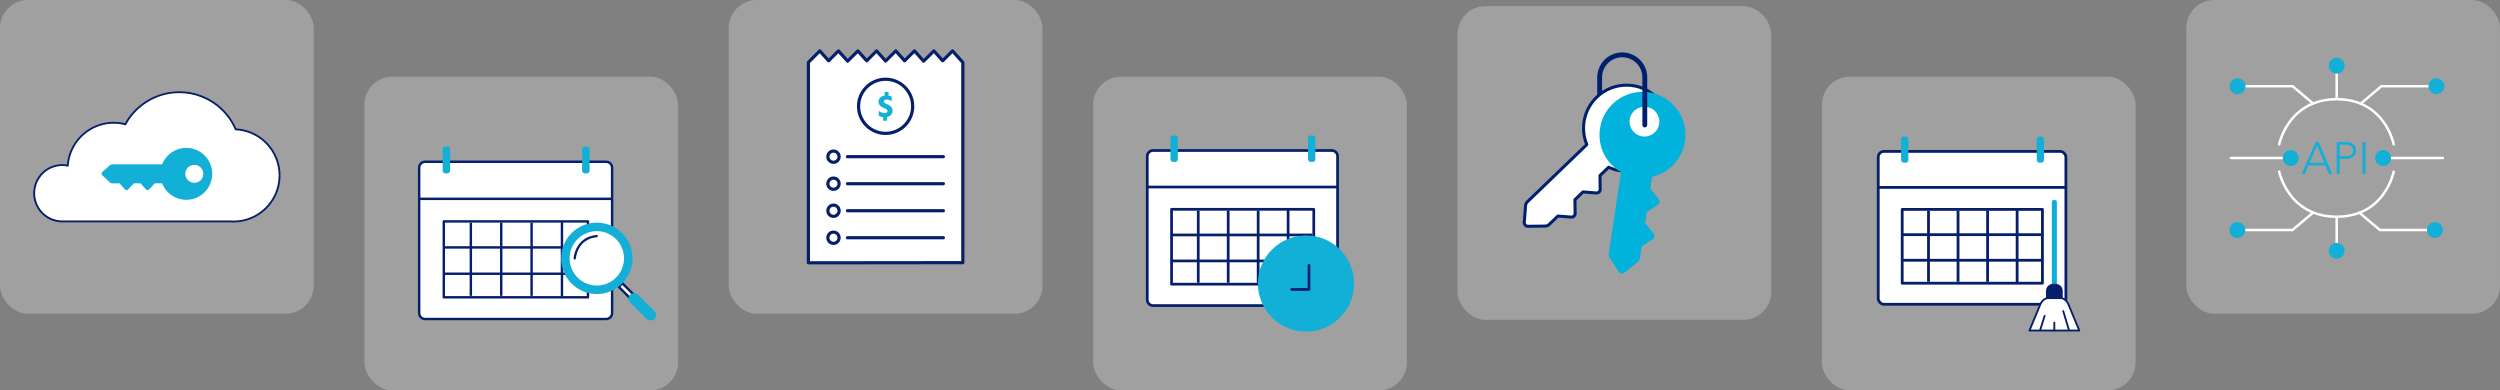 <?xml version="1.0" encoding="UTF-8"?> <svg xmlns="http://www.w3.org/2000/svg" id="Layer_1" viewBox="0 0 438.082 68.415"><rect x="0" y="0" width="438.082" height="68.415" fill="#808080" stroke="none"/><g><rect x="191.553" y="13.438" width="54.976" height="54.976" rx="4.901" ry="4.901" style="fill:#fff; opacity:.25;"></rect><g><rect x="201.038" y="26.37" width="33.347" height="27.173" rx="1.017" ry="1.017" style="fill:#fff;"></rect><path d="M233.369,53.782h-31.313c-.693,0-1.255-.562-1.256-1.256V27.387c0-.693,.563-1.255,1.256-1.256h31.313c.693,0,1.255,.563,1.256,1.256v25.14c0,.693-.563,1.255-1.256,1.256Zm-31.313-27.173c-.43,0-.778,.349-.778,.778v25.14c0,.43,.349,.778,.778,.778h31.313c.43,0,.778-.349,.778-.778V27.387c0-.43-.349-.778-.778-.778h-31.313Z" style="fill:#051f6b;"></path><path d="M234.2,33.014h-32.985c-.132,0-.239-.107-.239-.239s.107-.239,.239-.239h32.985c.132,0,.239,.107,.239,.239s-.107,.239-.239,.239Z" style="fill:#051f6b;"></path><rect x="205.103" y="23.738" width="1.29" height="4.634" rx=".458" ry=".458" style="fill:#12afd7;"></rect><rect x="229.206" y="23.738" width="1.29" height="4.634" rx=".458" ry=".458" style="fill:#12afd7;"></rect><path d="M230.215,50.032h-24.919c-.132,0-.239-.107-.239-.239v-13.115c0-.132,.107-.239,.239-.239h24.919c.132,0,.239,.107,.239,.239v13.115c0,.132-.107,.239-.239,.239Zm-24.68-.477h24.441v-12.638h-24.441v12.638Z" style="fill:#051f6b;"></path><rect x="205.195" y="40.933" width="24.774" height=".477" style="fill:#051f6b;"></rect><rect x="205.195" y="45.483" width="24.774" height=".477" style="fill:#051f6b;"></rect><rect x="209.733" y="36.888" width=".477" height="12.653" style="fill:#051f6b;"></rect><rect x="214.982" y="36.888" width=".477" height="12.653" style="fill:#051f6b;"></rect><rect x="220.232" y="36.888" width=".477" height="12.653" style="fill:#051f6b;"></rect><rect x="225.482" y="36.809" width=".477" height="12.866" style="fill:#051f6b;"></rect><circle cx="228.854" cy="49.687" r="8.428" style="fill:#12afd7;"></circle><path d="M229.378,50.954h-3.051c-.132,0-.239-.107-.239-.239s.107-.239,.239-.239h2.812v-3.982c0-.132,.107-.239,.239-.239s.239,.107,.239,.239v4.221c0,.132-.107,.239-.239,.239Z" style="fill:#051f6b;"></path></g></g><g><rect width="54.976" height="54.976" rx="4.901" ry="4.901" style="fill:#fff; opacity:.25;"></rect><g><path d="M41.304,22.664c-1.649-3.826-5.453-6.506-9.884-6.506-4.077,0-7.624,2.268-9.449,5.611-.666-.173-1.351-.26-2.039-.26-4.27,0-7.764,3.311-8.06,7.505-.31-.061-.626-.092-.942-.092-2.727,0-4.938,2.211-4.938,4.938s2.211,4.938,4.938,4.938h29.404c.19,.013,.381,.022,.574,.022,4.464,0,8.083-3.619,8.083-8.083,0-4.331-3.407-7.866-7.687-8.073Z" style="fill:#fff;"></path><path d="M40.908,38.983c-.175,0-.36-.007-.579-.022H10.944c-.028,.001-.056,0-.084,0h-.071c-2.816-.073-5.04-2.415-4.968-5.231,.072-2.816,2.413-5.04,5.229-4.968,.226,.006,.45,.026,.673,.062,.427-4.536,4.45-7.867,8.986-7.441,.397,.037,.792,.104,1.179,.198,2.948-5.264,9.605-7.141,14.869-4.193,2.066,1.157,3.699,2.953,4.655,5.119,2.078,.126,4.013,1.023,5.457,2.534,3.147,3.29,3.032,8.508-.258,11.655-1.536,1.469-3.579,2.288-5.704,2.287Zm-29.792-.348h29.23c.215,.015,.393,.022,.562,.022,4.374,0,7.92-3.546,7.92-7.92,0-2.038-.785-3.997-2.193-5.471-1.41-1.475-3.305-2.341-5.338-2.44l-.102-.005-.04-.093c-2.313-5.376-8.547-7.859-13.923-5.546-2.18,.938-3.982,2.581-5.118,4.665l-.061,.112-.123-.032c-4.233-1.102-8.558,1.436-9.661,5.669-.122,.468-.201,.947-.235,1.43l-.013,.183-.18-.035c-.3-.059-.605-.089-.911-.089-2.637,0-4.775,2.137-4.776,4.774,0,2.637,2.137,4.775,4.774,4.776h.024l.164-.002v.002Z" style="fill:#051f6b;"></path><path d="M17.925,30.134l1.336-1.187c.108-.096,.247-.149,.391-.149h8.749c.665-1.69,2.31-2.887,4.236-2.887,2.514,0,4.551,2.038,4.551,4.551s-2.038,4.551-4.551,4.551c-1.926,0-3.571-1.197-4.236-2.887h-1.263l-.998,1.065c-.144,.154-.387,.162-.541,.017l-.024-.025-.94-1.057h-1.18l-.998,1.065c-.144,.154-.386,.162-.541,.018l-.024-.025-.94-1.057h-1.291c-.149,0-.293-.057-.402-.159l-1.341-1.256c-.158-.148-.166-.396-.018-.553l.026-.025Z" style="fill:#12afd7;"></path><circle cx="34.052" cy="30.463" r="1.577" style="fill:#fff;"></circle></g></g><g><rect x="383.105" width="54.976" height="54.976" rx="4.901" ry="4.901" style="fill:#fff; opacity:.25;"></rect><g><path d="M405.783,24.892h.535l2.346,5.574h-.583l-.606-1.48h-2.952l-.63,1.48h-.543l2.433-5.574Zm.244,.567l-1.299,3.054h2.559l-1.26-3.054Z" style="fill:#12afd7;"></path><path d="M409.468,24.892h1.606c.205,.001,.41,.024,.61,.067,.207,.042,.404,.121,.583,.232,.179,.114,.327,.269,.433,.453,.113,.192,.169,.432,.169,.72,0,.252-.046,.47-.138,.653-.087,.177-.213,.332-.37,.453-.16,.121-.342,.21-.536,.264-.206,.058-.419,.088-.634,.087h-1.204v2.645h-.52v-5.574Zm.52,2.456h1.181c.146,0,.291-.017,.433-.051,.135-.031,.263-.087,.378-.165,.112-.078,.204-.182,.267-.303,.068-.126,.102-.281,.103-.465,0-.178-.035-.331-.106-.457-.068-.123-.162-.229-.275-.311-.118-.083-.25-.143-.39-.177-.144-.036-.292-.055-.441-.055h-1.149v1.984Z" style="fill:#12afd7;"></path><path d="M413.986,24.892h.52v5.574h-.52v-5.574Z" style="fill:#12afd7;"></path><circle cx="409.465" cy="11.511" r="1.394" style="fill:#12afd7;"></circle><rect x="409.245" y="12.899" width=".439" height="4.494" style="fill:#fff;"></rect><circle cx="409.465" cy="43.95" r="1.394" style="fill:#12afd7;"></circle><rect x="409.245" y="38.069" width=".439" height="4.494" style="fill:#fff;"></rect><path d="M428.075,27.907h-9.092c-.121,0-.219-.098-.219-.22,0-.121,.098-.219,.219-.219h9.092c.121,0,.22,.098,.22,.219,0,.121-.098,.22-.219,.22h0Z" style="fill:#fff;"></path><circle cx="417.595" cy="27.688" r="1.394" style="fill:#12afd7;"></circle><path d="M400.023,27.907h-9.092c-.121,0-.22-.098-.22-.219,0-.121,.098-.22,.219-.22h9.093c.121,0,.22,.098,.22,.219,0,.121-.098,.22-.219,.22h0Z" style="fill:#fff;"></path><circle cx="401.411" cy="27.688" r="1.394" style="fill:#12afd7;"></circle><path d="M405.343,18.371c-.052,0-.102-.018-.141-.052l-3.539-2.988h-8.178c-.121-.001-.218-.101-.217-.222,.001-.119,.098-.216,.217-.217h8.338l3.661,3.091c.093,.078,.104,.217,.026,.309-.042,.049-.103,.078-.168,.078h0Z" style="fill:#fff;"></path><circle cx="392.092" cy="15.112" r="1.394" style="fill:#12afd7;"></circle><path d="M413.691,18.371c-.121,0-.219-.098-.22-.219,0-.065,.028-.126,.078-.168l3.661-3.091h8.338c.121,.001,.218,.101,.217,.222-.001,.119-.098,.216-.217,.217h-8.178l-3.539,2.988c-.04,.034-.09,.052-.141,.052Z" style="fill:#fff;"></path><circle cx="426.943" cy="15.112" r="1.394" style="fill:#12afd7;"></circle><path d="M401.795,40.524h-8.338c-.121,0-.219-.098-.219-.219s.098-.219,.219-.219h8.178l3.539-2.988c.094-.077,.232-.063,.309,.031,.075,.092,.064,.227-.026,.305l-3.661,3.091Z" style="fill:#fff;"></path><circle cx="392.062" cy="40.305" r="1.394" style="fill:#12afd7;"></circle><path d="M425.286,40.524h-8.338l-3.661-3.091c-.091-.08-.101-.218-.021-.31,.078-.089,.213-.101,.305-.026l3.539,2.988h8.178c.121,0,.219,.098,.219,.219s-.098,.219-.219,.219h0Z" style="fill:#fff;"></path><circle cx="426.68" cy="40.305" r="1.394" style="fill:#12afd7;"></circle><path d="M419.453,25.505c-.105,0-.196-.075-.215-.178-.004-.019-.388-1.963-1.785-3.876-.816-1.117-1.813-2.007-2.964-2.644-1.44-.797-3.131-1.202-5.024-1.202s-3.589,.404-5.039,1.202c-1.159,.638-2.167,1.528-2.996,2.645-1.419,1.914-1.825,3.857-1.829,3.877-.024,.119-.14,.196-.259,.172-.119-.024-.196-.14-.172-.259h0c.017-.083,.425-2.046,1.897-4.037,.866-1.172,1.922-2.107,3.137-2.777,1.518-.837,3.287-1.262,5.26-1.262s3.738,.425,5.247,1.262c1.209,.671,2.254,1.606,3.107,2.778,1.449,1.992,1.835,3.955,1.851,4.038,.023,.119-.056,.234-.175,.257-.013,.003-.027,.004-.041,.004h0Z" style="fill:#fff;"></path><path d="M409.465,38.198c-1.973,0-3.743-.424-5.26-1.262-1.216-.671-2.271-1.605-3.137-2.777-1.471-1.991-1.88-3.954-1.897-4.037-.024-.119,.053-.235,.172-.259,.119-.024,.235,.053,.258,.172,.005,.027,.413,1.967,1.829,3.877,.829,1.118,1.837,2.008,2.996,2.645,1.45,.798,3.145,1.202,5.039,1.202s3.584-.404,5.024-1.202c1.151-.637,2.149-1.527,2.964-2.644,1.397-1.913,1.781-3.856,1.785-3.876,.023-.119,.139-.197,.257-.173,.118,.023,.196,.137,.174,.256-.016,.083-.402,2.046-1.851,4.038-.853,1.173-1.898,2.107-3.107,2.778-1.508,.838-3.274,1.262-5.247,1.262Z" style="fill:#fff;"></path></g></g><g><rect x="63.851" y="13.438" width="54.976" height="54.976" rx="4.901" ry="4.901" style="fill:#fff; opacity:.25;"></rect><g><rect x="73.452" y="28.349" width="33.808" height="27.549" rx="1.031" ry="1.031" style="fill:#fff;"></rect><path d="M106.229,56.111h-31.746c-.687,0-1.243-.557-1.244-1.244V29.38c0-.687,.557-1.243,1.244-1.244h31.746c.687,0,1.243,.557,1.244,1.244v25.487c0,.687-.557,1.243-1.244,1.244Zm-31.746-27.549c-.451,0-.817,.366-.818,.818v25.487c0,.451,.366,.817,.818,.818h31.746c.451,0,.817-.366,.818-.818V29.38c0-.451-.366-.817-.818-.818h-31.746Z" style="fill:#051f6b;"></path><path d="M107.072,35.055h-33.441c-.118,0-.213-.095-.213-.213s.095-.213,.213-.213h33.441c.118,0,.213,.095,.213,.213s-.095,.213-.213,.213Z" style="fill:#051f6b;"></path><rect x="77.572" y="25.681" width="1.308" height="4.698" rx=".464" ry=".464" style="fill:#12afd7;"></rect><rect x="102.008" y="25.681" width="1.308" height="4.698" rx=".464" ry=".464" style="fill:#12afd7;"></rect><path d="M103.031,52.309h-25.263c-.118,0-.213-.095-.213-.213v-13.297c0-.118,.095-.213,.213-.213h25.263c.118,0,.213,.095,.213,.213v13.297c0,.118-.095,.213-.213,.213Zm-25.05-.426h24.837v-12.871h-24.837v12.871Z" style="fill:#051f6b;"></path><rect x="77.666" y="43.142" width="25.116" height=".426" style="fill:#051f6b;"></rect><rect x="77.666" y="47.755" width="25.116" height=".426" style="fill:#051f6b;"></rect><rect x="82.295" y="39.012" width=".426" height="12.828" style="fill:#051f6b;"></rect><rect x="87.617" y="39.012" width=".426" height="12.828" style="fill:#051f6b;"></rect><rect x="92.94" y="39.012" width=".426" height="12.828" style="fill:#051f6b;"></rect><rect x="98.262" y="38.932" width=".426" height="13.044" style="fill:#051f6b;"></rect><rect x="109.507" y="49.444" width=".883" height="3.427" transform="translate(-3.971 92.729) rotate(-45)" style="fill:#fff;"></rect><path d="M110.848,52.894h0c-.057,0-.111-.022-.151-.062l-2.423-2.423c-.083-.083-.083-.218,0-.301l.624-.624c.083-.083,.218-.083,.301,0l2.423,2.423c.083,.083,.083,.218,0,.301l-.624,.624c-.04,.04-.094,.062-.151,.062Zm-2.122-2.636l2.122,2.122,.323-.323-2.122-2.122-.323,.323Z" style="fill:#051f6b;"></path><rect x="111.582" y="50.758" width="1.943" height="6.01" rx=".972" ry=".972" transform="translate(-5.05 95.334) rotate(-45)" style="fill:#12afd7;"></rect><circle cx="104.583" cy="45.268" r="6.256" style="fill:#12afd7;"></circle><circle cx="104.583" cy="45.268" r="4.766" style="fill:#fff;"></circle><path d="M100.715,45.47s-.008,0-.012,0c-.111-.007-.196-.102-.19-.214,.002-.038,.062-.946,.586-1.906,.31-.568,.718-1.036,1.214-1.391,.618-.443,1.371-.708,2.238-.789,.111-.01,.21,.071,.22,.183s-.071,.21-.183,.22h0c-.791,.074-1.475,.312-2.032,.71-.445,.317-.814,.737-1.095,1.248-.485,.882-.543,1.741-.544,1.75-.007,.107-.095,.19-.202,.19Z" style="fill:#051f6b;"></path></g></g><g><rect x="127.702" width="54.976" height="54.976" rx="4.901" ry="4.901" style="fill:#fff; opacity:.25;"></rect><g id="Layer_2"><g><path d="M168.721,10.947h0l-1.804-2.027-1.732,1.732-1.543-1.732-1.799,1.799-1.599-1.799-1.732,1.732-1.547-1.732-1.78,1.774-1.586-1.774-1.73,1.732-1.543-1.732-1.799,1.799-1.605-1.799-1.73,1.732-1.543-1.732-1.993,1.991V46.056l27.062-.032V10.947Z" style="fill:#fff;"></path><path d="M141.659,46.336c-.074,0-.145-.03-.198-.082-.053-.053-.082-.124-.082-.198V10.912c0-.074,.03-.146,.082-.198l1.993-1.991c.055-.055,.135-.086,.206-.082,.077,.002,.15,.036,.201,.094l1.345,1.51,1.52-1.521c.055-.054,.131-.088,.206-.082,.077,.002,.15,.036,.201,.094l1.407,1.577,1.589-1.589c.054-.055,.131-.086,.206-.082,.077,.002,.15,.036,.201,.094l1.345,1.51,1.52-1.521c.055-.054,.126-.088,.206-.082,.077,.002,.15,.036,.201,.093l1.389,1.554,1.571-1.566c.055-.054,.132-.089,.206-.082,.077,.002,.15,.036,.201,.093l1.349,1.51,1.522-1.522c.055-.055,.129-.086,.206-.082,.077,.002,.15,.036,.201,.094l1.402,1.577,1.589-1.589c.055-.055,.128-.086,.206-.082,.077,.002,.15,.036,.201,.094l1.345,1.51,1.522-1.521c.055-.055,.133-.086,.206-.082,.077,.002,.15,.036,.201,.094l1.804,2.027c.046,.051,.071,.117,.071,.186V46.025c0,.155-.125,.28-.28,.28l-27.062,.032h0Zm.28-35.308V45.776l26.502-.031V11.054l-1.536-1.725-1.522,1.521c-.055,.055-.128,.09-.206,.082-.077-.002-.15-.036-.201-.094l-1.345-1.51-1.589,1.589c-.055,.055-.127,.09-.206,.082-.077-.002-.15-.036-.201-.094l-1.402-1.577-1.521,1.521c-.054,.055-.131,.088-.206,.082-.077-.002-.15-.036-.201-.093l-1.349-1.511-1.571,1.566c-.055,.054-.127,.084-.206,.082-.077-.002-.15-.036-.201-.093l-1.388-1.553-1.52,1.522c-.055,.055-.13,.09-.206,.082-.077-.002-.15-.036-.201-.094l-1.345-1.51-1.589,1.589c-.054,.055-.13,.09-.206,.082-.077-.002-.15-.036-.201-.094l-1.407-1.577-1.52,1.521c-.055,.055-.126,.09-.206,.082-.077-.002-.15-.036-.201-.094l-1.346-1.51-1.701,1.7Z" style="fill:#051f6b;"></path></g><path d="M156.258,16.921v.798c-.282-.169-.605-.258-.934-.26-.117-.008-.233,.023-.331,.088-.072,.053-.115,.138-.114,.228,.003,.099,.053,.19,.134,.247,.128,.094,.267,.171,.415,.23,.116,.052,.211,.097,.286,.136,.091,.048,.178,.101,.262,.161,.088,.059,.166,.133,.232,.217,.063,.086,.113,.18,.148,.28,.13,.37,.051,.781-.207,1.076-.196,.201-.453,.332-.73,.374v.661h-.663v-.635c-.267-.019-.528-.093-.766-.217v-.859c.309,.237,.686,.368,1.076,.374,.117,.002,.231-.037,.323-.11,.11-.09,.153-.238,.11-.374-.013-.036-.034-.068-.062-.093-.027-.027-.055-.052-.086-.075-.039-.027-.079-.052-.121-.073l-.136-.069-.163-.078-.176-.077c-.219-.096-.416-.236-.579-.411-.153-.18-.232-.412-.22-.648-.007-.267,.095-.525,.284-.714,.215-.203,.493-.326,.788-.347v-.637h.676v.648c.191,.028,.378,.082,.555,.161Z" style="fill:#12afd7;"></path><path d="M155.19,23.653c-2.771,0-5.025-2.254-5.025-5.025s2.254-5.025,5.025-5.025,5.025,2.254,5.025,5.025-2.254,5.025-5.025,5.025Zm0-9.489c-2.462,0-4.464,2.003-4.464,4.464s2.003,4.464,4.464,4.464,4.464-2.003,4.464-4.464-2.003-4.464-4.464-4.464Z" style="fill:#051f6b;"></path><path d="M165.312,27.736h-16.815c-.155,0-.28-.125-.28-.28s.125-.28,.28-.28h16.815c.155,0,.28,.125,.28,.28s-.125,.28-.28,.28Z" style="fill:#051f6b;"></path><path d="M146.054,28.72c-.697,0-1.265-.567-1.265-1.265s.567-1.264,1.265-1.264,1.264,.567,1.264,1.264-.567,1.265-1.264,1.265Zm0-1.969c-.388,0-.704,.316-.704,.704s.316,.704,.704,.704,.704-.316,.704-.704-.316-.704-.704-.704Z" style="fill:#051f6b;"></path><path d="M165.312,32.471h-16.815c-.155,0-.28-.125-.28-.28s.125-.28,.28-.28h16.815c.155,0,.28,.125,.28,.28s-.125,.28-.28,.28Z" style="fill:#051f6b;"></path><path d="M146.054,33.456c-.697,0-1.265-.567-1.265-1.264s.567-1.265,1.265-1.265,1.264,.567,1.264,1.265-.567,1.264-1.264,1.264Zm0-1.969c-.388,0-.704,.316-.704,.704s.316,.704,.704,.704,.704-.316,.704-.704-.316-.704-.704-.704Z" style="fill:#051f6b;"></path><path d="M165.312,37.206h-16.815c-.155,0-.28-.125-.28-.28s.125-.28,.28-.28h16.815c.155,0,.28,.125,.28,.28s-.125,.28-.28,.28Z" style="fill:#051f6b;"></path><path d="M146.054,38.191c-.697,0-1.265-.567-1.265-1.265s.567-1.264,1.265-1.264,1.264,.567,1.264,1.264-.567,1.265-1.264,1.265Zm0-1.969c-.388,0-.704,.316-.704,.704s.316,.704,.704,.704,.704-.316,.704-.704-.316-.704-.704-.704Z" style="fill:#051f6b;"></path><path d="M165.312,41.941h-16.815c-.155,0-.28-.125-.28-.28s.125-.28,.28-.28h16.815c.155,0,.28,.125,.28,.28s-.125,.28-.28,.28Z" style="fill:#051f6b;"></path><path d="M146.054,42.926c-.697,0-1.265-.567-1.265-1.265s.567-1.264,1.265-1.264,1.264,.567,1.264,1.264-.567,1.265-1.264,1.265Zm0-1.969c-.388,0-.704,.316-.704,.704s.316,.704,.704,.704,.704-.316,.704-.704-.316-.704-.704-.704Z" style="fill:#051f6b;"></path></g></g><g><rect x="319.254" y="13.438" width="54.976" height="54.976" rx="4.901" ry="4.901" style="fill:#fff; opacity:.25;"></rect><g id="Layer_2-2"><rect x="329.129" y="26.527" width="32.882" height="26.795" rx="1.003" ry="1.003" style="fill:#fff; stroke:#051f6b; stroke-miterlimit:10; stroke-width:.491px;"></rect><line x1="329.303" y1="32.843" x2="361.829" y2="32.843" style="fill:none; stroke:#051f6b; stroke-linecap:round; stroke-miterlimit:10; stroke-width:.491px;"></line><rect x="333.136" y="23.932" width="1.272" height="4.569" rx=".451" ry=".451" style="fill:#12afd7;"></rect><rect x="356.904" y="23.932" width="1.272" height="4.569" rx=".451" ry=".451" style="fill:#12afd7;"></rect><rect x="333.327" y="36.691" width="24.572" height="12.933" style="fill:none; stroke:#051f6b; stroke-linecap:round; stroke-linejoin:round; stroke-width:.491px;"></rect><line x1="333.227" y1="41.123" x2="357.656" y2="41.123" style="fill:none; stroke:#051f6b; stroke-linejoin:round; stroke-width:.491px;"></line><line x1="333.227" y1="45.609" x2="357.656" y2="45.609" style="fill:none; stroke:#051f6b; stroke-linejoin:round; stroke-width:.491px;"></line><line x1="337.937" y1="36.899" x2="337.937" y2="49.375" style="fill:none; stroke:#051f6b; stroke-linejoin:round; stroke-width:.491px;"></line><line x1="343.114" y1="36.899" x2="343.114" y2="49.375" style="fill:none; stroke:#051f6b; stroke-linejoin:round; stroke-width:.491px;"></line><line x1="348.291" y1="36.899" x2="348.291" y2="49.375" style="fill:none; stroke:#051f6b; stroke-linejoin:round; stroke-width:.491px;"></line><line x1="353.467" y1="36.821" x2="353.467" y2="49.508" style="fill:none; stroke:#051f6b; stroke-linejoin:round; stroke-width:.491px;"></line><rect x="359.551" y="35.043" width=".882" height="16.089" rx=".369" ry=".369" style="fill:#0dafd7;"></rect><path d="M359.752,49.748h.478c.679,0,1.229,.55,1.229,1.229v1.405c0,.028-.023,.051-.051,.051h-2.834c-.028,0-.051-.023-.051-.051v-1.405c0-.679,.55-1.229,1.229-1.229h0Z" style="fill:#051f6b;"></path><path d="M362.471,53.38c-.43-1.051-1.262-1.141-1.262-1.141l-1.217-.002-1.217,.002s-.832,.09-1.262,1.141-1.885,4.54-1.885,4.54h8.728s-1.454-3.489-1.885-4.54Z" style="fill:#fff; stroke:#051f6b; stroke-linecap:round; stroke-linejoin:round; stroke-width:.328px;"></path><line x1="357.522" y1="57.792" x2="358.285" y2="55.346" style="fill:none; stroke:#051f6b; stroke-linecap:round; stroke-linejoin:round; stroke-width:.328px;"></line><line x1="362.534" y1="57.792" x2="361.546" y2="54.514" style="fill:none; stroke:#051f6b; stroke-linecap:round; stroke-linejoin:round; stroke-width:.328px;"></line><line x1="359.985" y1="57.913" x2="359.985" y2="56.543" style="fill:none; stroke:#051f6b; stroke-linecap:round; stroke-linejoin:round; stroke-width:.328px;"></line></g></g><g><rect x="255.403" y="1.074" width="54.976" height="54.976" rx="4.901" ry="4.901" style="fill:#fff; opacity:.25;"></rect><g><g><path d="M267.1,38.957l.231-2.95c.019-.238,.124-.461,.296-.626l10.433-10.045c-1.146-2.78-.557-6.097,1.739-8.308,2.997-2.886,7.765-2.794,10.649,.206,2.884,2.999,2.792,7.77-.205,10.656-2.296,2.211-5.631,2.672-8.363,1.419l-1.507,1.451,.032,2.416c.005,.372-.311,.669-.682,.64l-2.334-.183-1.407,1.355,.032,2.416c.005,.372-.311,.669-.682,.64l-2.334-.183-1.54,1.483c-.178,.172-.415,.269-.662,.272l-3.04,.04c-.381,.005-.684-.319-.654-.699Z" style="fill:#fff;"></path><path d="M267.746,39.925c-.253,0-.496-.105-.669-.29-.176-.188-.265-.442-.245-.699l.231-2.95c.024-.304,.158-.588,.377-.799l10.302-9.919c-.534-1.386-.662-2.887-.368-4.352,.313-1.562,1.087-2.973,2.238-4.082,1.501-1.446,3.475-2.22,5.559-2.179,2.083,.04,4.026,.89,5.471,2.392,1.445,1.502,2.218,3.478,2.178,5.562-.04,2.085-.889,4.029-2.391,5.474-1.151,1.108-2.59,1.828-4.162,2.08-1.474,.237-2.968,.051-4.331-.536l-1.292,1.244,.03,2.299c.003,.253-.101,.497-.285,.67-.185,.173-.435,.261-.687,.241l-2.213-.173-1.236,1.19,.03,2.299c.003,.253-.101,.497-.285,.67-.184,.173-.435,.261-.687,.241l-2.213-.173-1.453,1.399c-.228,.22-.529,.343-.845,.347l-3.04,.04h-.012Zm-.378-.947c-.008,.108,.028,.21,.101,.289,.074,.079,.175,.121,.281,.12l3.04-.04c.18-.002,.35-.072,.479-.197l1.54-1.483c.055-.053,.131-.08,.207-.074l2.334,.183c.103,.008,.202-.026,.277-.097,.076-.071,.116-.167,.115-.27l-.032-2.416c0-.074,.029-.146,.082-.197l1.407-1.355c.055-.053,.131-.08,.207-.074l2.334,.183c.103,.008,.202-.026,.277-.097,.076-.071,.116-.167,.115-.271l-.032-2.416c0-.074,.029-.146,.082-.197l1.507-1.451c.08-.077,.198-.097,.299-.051,1.311,.602,2.76,.799,4.19,.569,1.463-.235,2.803-.905,3.875-1.937,1.398-1.346,2.188-3.156,2.226-5.097,.037-1.941-.683-3.78-2.028-5.179-1.345-1.399-3.154-2.19-5.093-2.227-1.939-.037-3.777,.683-5.175,2.029-1.072,1.032-1.792,2.346-2.083,3.8-.284,1.421-.144,2.877,.406,4.212,.042,.102,.018,.22-.062,.297l-10.432,10.045c-.125,.12-.201,.281-.214,.453l-.231,2.95h0Z" style="fill:#00206f;"></path></g><path d="M286.708,23.723c-.759,0-1.516-.296-2.082-.885h0c-.535-.556-.821-1.288-.806-2.06s.329-1.492,.885-2.027,1.287-.822,2.058-.807c.771,.015,1.491,.329,2.026,.886,.535,.556,.821,1.288,.807,2.06s-.329,1.492-.885,2.027c-.559,.539-1.281,.806-2.002,.806Zm-1.681-1.271c.891,.927,2.371,.956,3.297,.064,.449-.432,.703-1.013,.715-1.637,.012-.623-.219-1.214-.651-1.663-.432-.449-1.013-.703-1.635-.715-.623-.011-1.213,.219-1.662,.652-.449,.432-.703,1.013-.715,1.637-.012,.623,.219,1.214,.651,1.663h0Z" style="fill:#00206f;"></path><path d="M283.669,47.646l-1.615-2.478c-.13-.2-.183-.441-.147-.677l2.145-14.327c-2.603-1.503-4.158-4.491-3.686-7.645,.616-4.116,4.451-6.953,8.564-6.337s6.949,4.454,6.332,8.57c-.472,3.154-2.834,5.555-5.763,6.228l-.31,2.069,1.498,1.895c.231,.292,.161,.72-.151,.923l-1.961,1.28-.289,1.933,1.498,1.895c.231,.292,.161,.72-.151,.923l-1.961,1.28-.317,2.115c-.037,.245-.165,.466-.359,.62l-2.384,1.887c-.299,.237-.736,.165-.944-.154Z" style="fill:#00b2dc;"></path><circle cx="288.161" cy="21.317" r="2.611" style="fill:#fff;"></circle><path d="M284.267,9.185c-2.415,0-4.38,1.966-4.38,4.383v3.467l.257-.109c.173-.194,.382-.359,.592-.512v-2.846c0-1.949,1.584-3.534,3.532-3.534s3.532,1.585,3.532,3.534v8.337h0v.013h.001c.007,.228,.193,.411,.423,.411,.222,0,.403-.172,.421-.39h.004V13.568c0-2.417-1.965-4.383-4.38-4.383Z" style="fill:#00206f;"></path></g></g></svg> 